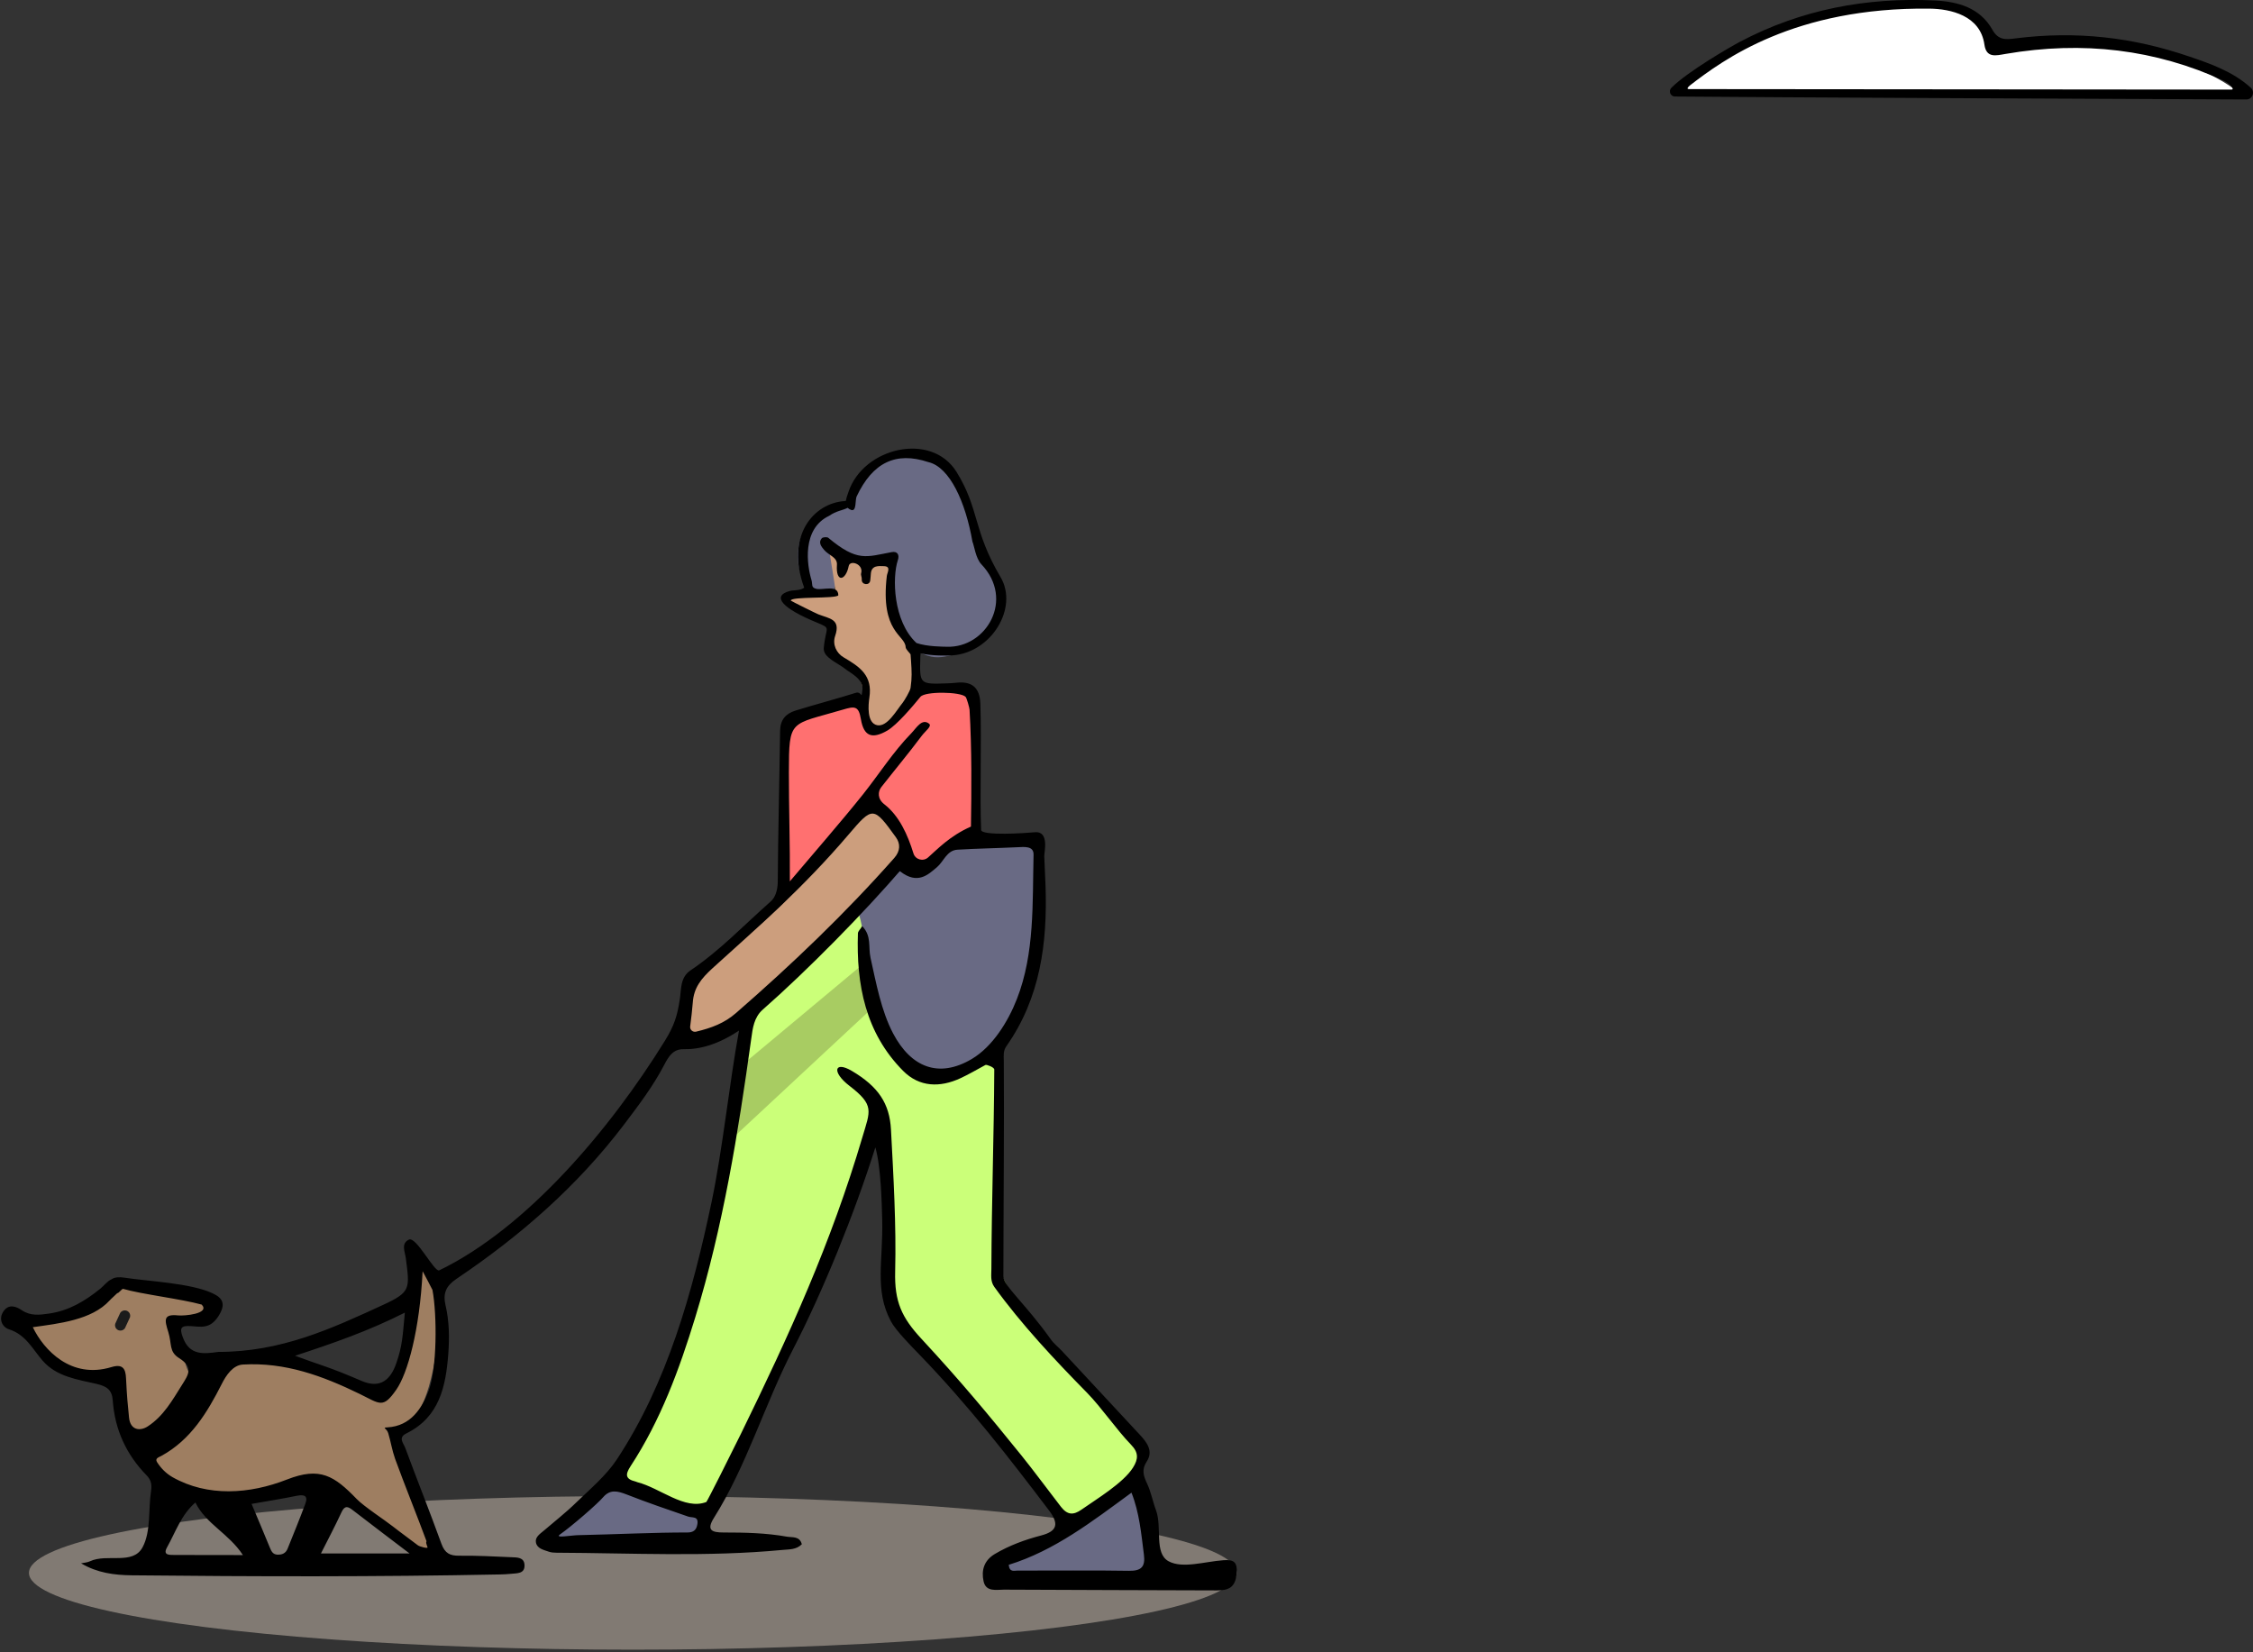 <svg width="521" height="382" viewBox="0 0 521 382" fill="none" xmlns="http://www.w3.org/2000/svg">
<rect x="0" y="0" width="521" height="382" fill="#333333" stroke="none"/>
<ellipse cx="146.339" cy="363.702" rx="139.645" ry="17.758" fill="#D1C2B4" fill-opacity="0.5"/>
<path d="M163.863 349.287C164.111 352.282 163.641 354.336 160.72 355.079C153.79 356.836 133.098 357.356 126.044 356.118C128.816 352.406 136.316 347.926 140.202 345.401C141.018 344.881 141.885 344.362 142.85 344.287C144.112 344.188 145.3 344.807 146.439 345.352C150.374 347.233 158.468 349.609 162.824 349.832" fill="#696A84"/>
<path d="M263.683 341.417C265.886 346.738 266.752 358.965 265.267 364.534C257.446 364.608 238.413 364.459 230.591 364.534C229.626 363.073 235.195 359.732 236.631 358.742C243.19 354.237 251.605 350.871 261.06 343.52" fill="#696A84"/>
<path d="M240.566 193.927C240.195 201.154 242.298 206.228 240.764 213.307C239.403 219.692 237.348 233.107 233.685 238.503C230.022 243.899 221.013 248.379 214.528 249.121C213.068 249.294 207.672 246.151 206.608 245.136C205.766 244.319 205.494 243.107 205.247 241.943C203.861 235.31 202.499 228.677 201.113 222.044C200.519 219.148 198.019 214.544 198.49 211.624C199.405 206.055 205.841 203.53 210.122 199.842C215.617 195.115 233.537 193.531 240.566 193.927Z" fill="#696A84"/>
<path d="M184.53 127.57C184.778 124.229 186.337 120.813 189.283 119.205C192.005 117.72 195.817 117.794 197.525 115.195C198.267 114.081 198.44 112.695 198.935 111.458C200.544 107.498 206.484 103.438 210.568 104.775C214.627 106.112 212.647 104.354 216.805 106.433C220.617 108.339 220.543 109.973 220.766 109.973C221.731 109.973 224.156 118.66 224.503 119.551C224.924 120.591 226.978 127.991 227.844 128.709C230.765 131.135 231.606 137.396 231.384 141.208C230.963 148.708 221.558 151.455 217.795 151.925C213.34 152.494 209.108 148.955 207.697 144.673C206.311 140.416 204.653 132.842 206.385 128.684C200.247 128.808 196.658 129.748 191.708 126.11C191.881 128.065 192.698 129.897 193.094 131.828C195.124 141.604 183.763 138.015 184.53 127.57Z" fill="#696A84"/>
<path d="M225.616 161.776C226.309 164.498 226.384 167.147 225.963 169.844C224.478 179.225 226.656 183.928 225.171 193.308C221.557 190.066 216.087 203.827 212.474 200.61C211.533 199.768 206.113 189.002 204.776 188.729C202.821 188.333 202.202 185.413 200.618 186.427C193.168 191.204 187.426 200.684 181.659 206.847C181.585 196.996 181.733 187.541 181.659 177.69C181.659 175.785 181.486 170.117 182.278 168.31C184.53 163.211 193.168 162.964 199.603 161.85C200.841 161.627 202.202 161.454 203.291 161.949C206.088 163.211 202.4 167.097 205.593 167.048C206.558 167.023 211.607 159.598 212.474 159.35C213.909 158.929 224.948 159.152 225.616 161.776Z" fill="#FF7070"/>
<path d="M180.669 227.934C174.976 234.963 166.066 241.275 157.032 241.448C157.576 238.008 158.096 234.592 158.641 231.152C158.839 229.865 159.061 228.528 159.655 227.365C160.596 225.509 162.378 224.296 164.086 223.083C176.313 214.445 187.129 203.778 195.965 191.699C197.4 189.719 201.162 184.348 203.934 187.096C206.731 189.868 210.394 196.55 209.058 198.53C202.375 208.356 188.143 218.678 180.669 227.934Z" fill="#CC9E7D"/>
<path d="M66.271 315.255C58.772 313.844 50.654 314.314 44.045 318.101C41.471 313.572 43.352 310.627 39.912 306.691C41.545 305.231 53.079 306.691 48.005 300.776C44.788 300.281 35.778 298.301 32.561 297.831C31.373 297.657 28.724 296.37 27.561 296.692C26.423 297.014 24.517 300.553 23.552 301.246C18.527 304.86 10.112 305.553 3.924 305.825C8.899 312.829 17.092 321.047 28.576 317.606C28.13 324.883 30.234 332.308 34.442 338.273C35.778 340.179 37.387 341.961 39.441 343.025C41.52 344.09 43.897 344.362 46.198 344.609C52.238 345.253 58.351 345.896 64.316 344.807C68.276 344.09 70.726 343.743 74.686 344.411C83.522 345.896 92.408 358.742 101.293 359.905C98.645 350.797 94.759 339.065 90.18 330.724C94.017 331.467 96.715 327.309 98.125 323.695C100.972 316.443 103.917 300.528 96.888 290.009C96.591 301.122 93.299 319.388 87.804 321.641C83.225 323.571 71.568 316.245 66.271 315.255Z" fill="#9E7E61"/>
<path d="M231.111 274.169C231.012 277.634 229.28 287.064 230.072 290.455C231.161 295.207 234.205 299.514 236.903 303.597C244.303 314.76 257.347 325.007 264.748 336.169C262.446 345.352 250.615 349.658 247.397 351.416C234.799 337.234 223.439 322.012 209.034 308.325C207.87 307.236 206.633 301.716 206.088 300.231C205.494 298.598 206.113 296.816 206.039 295.083C205.569 285.802 205.692 274.144 204.925 264.343C204.48 258.526 204.727 257.685 202.722 257.883C198.737 275.58 193.763 284.143 186.956 300.974C183.441 309.686 177.6 321.294 173.813 329.883C170.076 338.347 166.19 349.337 163.294 349.312C158.765 347.728 145.82 343.916 141.885 342.209C148.048 335.971 151.365 327.556 154.236 319.265C162.502 295.529 168.393 270.976 171.809 246.077C172.279 242.562 172.749 238.924 174.506 235.83C176.041 233.107 177.972 230.162 180.348 228.108C186.065 223.232 192.574 215.287 198.292 210.386C200.47 216.302 200.321 226.672 202.054 232.736C203.787 238.8 209.133 247.76 215.32 248.923C223.216 250.408 230.963 236.325 230.567 246.3C230.171 256.497 231.408 263.972 231.111 274.169Z" fill="#CBFF79"/>
<path d="M202.079 232.761L169.111 263.452L171.833 246.077L201.262 221.524L202.079 232.761Z" fill="#A8CC62"/>
<path d="M191.609 148.955C191.683 148.064 192.351 145.886 192.228 144.995C191.832 141.926 181.857 141.183 181.387 138.114C182.847 137.867 189.084 137.545 190.545 137.273C190.99 137.199 192.327 136.976 192.624 136.654C192.871 136.382 193.094 137.421 193.143 137.075C193.317 135.59 191.733 128.363 191.807 126.878C191.881 125.393 193.787 129.476 195.222 129.031C195.742 128.858 196.311 128.882 196.881 128.907C198.811 129.006 200.742 129.08 202.672 129.179C202.92 129.179 203.143 129.204 203.365 129.303C204.009 129.625 206.756 129.699 206.608 130.417C205.42 136.456 206.608 141.035 208.068 144.376C208.464 145.292 211.187 148.906 211.607 149.797C211.929 150.49 211.112 152.569 211.137 153.336C211.335 156.9 212.177 161.207 206.806 166.083C203.44 169.127 201.509 168.137 200.321 164.127C199.158 160.192 200.445 158.707 197.549 155.267C195.816 153.163 191.386 152.099 191.609 148.955Z" fill="#CC9E7D"/>
<path d="M0.855 303.152C2.043 301.494 3.677 302.039 5.063 302.979C7.043 304.316 9.122 304.068 11.3 303.746C15.903 303.103 19.666 300.851 23.205 297.979C23.972 297.361 24.863 296.197 25.779 295.826C26.546 295.257 27.759 295.282 28.724 295.43C34.293 296.296 44.119 296.668 49.193 299.068C51.446 300.133 52.386 301.494 50.431 304.464C48.525 307.335 46.471 306.791 44.144 306.642C41.867 306.494 41.446 307.013 42.288 309.266C43.872 313.548 47.213 313.053 50.48 312.607C65.009 312.607 76.543 307.286 88.621 301.717C95.081 298.747 94.734 297.93 93.844 290.926C93.645 289.44 92.68 287.51 94.561 286.644C96.269 285.852 100.427 294.217 101.566 293.747C121.762 283.995 141.068 261.2 153.79 240.607C155.918 237.142 156.611 234.939 157.205 231.078C157.552 228.752 157.28 226.029 159.631 224.42C166.462 219.817 171.833 214.099 178.243 208.431C179.308 207.491 179.827 205.783 179.852 204.001C179.926 192.343 180.248 180.686 180.397 169.028C180.421 166.429 181.684 165.019 183.986 164.301C187.55 163.187 194.282 161.356 197.846 160.217C199.381 159.722 199.133 162.024 199.43 159.524C199.727 156.999 196.633 155.638 195.42 154.648C193.787 153.312 190.297 152.049 190.495 149.846C190.941 144.822 192.426 145.416 188.837 143.931C181.114 140.763 178.243 137.867 182.624 136.654C183.392 136.432 185.124 136.605 185.966 135.887C181.585 123.957 188.094 116.359 195.297 115.864C195.396 115.864 195.519 115.839 195.618 115.789C195.717 115.121 195.99 114.379 196.212 113.735C199.653 103.464 215.369 99.751 221.186 109.107C226.532 117.72 224.948 122.596 231.383 133.461C235.566 140.54 229.255 151.01 220.097 151.554C219.181 151.604 215.444 151.703 212.894 151.059C212.87 151.381 212.82 151.703 212.82 152C212.647 158.237 212.647 158.237 219.033 158.014C219.75 157.989 220.468 157.94 221.186 157.866C224.799 157.47 226.582 159.054 226.705 162.717C227.002 171.776 226.557 184.027 226.879 191.898C226.928 193.333 237.323 192.64 239.303 192.442C242.719 192.121 241.457 197.096 241.481 197.937C241.556 200.239 241.704 202.541 241.778 204.843C242.224 218.035 240.59 230.732 232.72 241.919C231.977 242.959 232.101 244.072 232.126 245.236C232.249 257.784 232.027 282.956 232.027 295.158C232.027 297.286 237.175 301.519 242.967 309.662C243.709 310.726 244.773 311.518 245.664 312.483C251.654 318.919 257.644 325.354 263.609 331.789C265.217 333.521 266.752 335.526 265.193 337.927C263.93 339.833 264.425 341.268 265.267 343.075C266.183 345.006 266.554 347.184 267.321 349.213C268.782 353.174 266.826 359.163 270.242 361.02C273.484 362.777 278.632 361.069 282.939 360.772C285.364 360.599 286.206 361.218 285.959 363.94C285.662 367.108 284.077 367.752 281.429 367.752C264.995 367.677 248.585 367.677 232.15 367.578C230.418 367.578 227.992 368.172 227.448 365.648C226.903 363.148 227.522 360.846 230.047 359.336C233.437 357.332 237.051 356.02 240.838 355.03C244.551 354.04 244.897 352.307 242.546 349.213C233.512 337.308 224.057 325.032 212.399 313.003C210.815 311.37 207.103 307.607 206.014 305.528C202.177 298.301 204.232 291.668 204.009 282.114C203.91 278.377 203.737 269.887 202.425 265.309C197.598 280.629 190.297 298.623 183.342 312.087C176.932 324.487 172.575 339.115 165.101 350.971C163.294 353.842 164.606 354.362 167.304 354.362C172.204 354.362 177.105 354.461 181.956 355.327C183.243 355.55 184.926 355.154 185.421 357.084C184.134 358.371 182.476 358.247 180.941 358.396C163.541 360.054 146.092 359.114 128.668 359.039C128.098 359.039 127.48 358.99 126.96 358.817C125.772 358.396 124.237 358.124 123.94 356.713C123.668 355.475 124.831 354.708 125.722 353.966C128.222 351.812 130.871 349.758 133.222 347.456C136.489 344.288 140.152 341.219 142.602 337.531C154.309 319.81 160.151 298.821 164.532 278.03C167.106 265.828 168.615 250.78 170.892 238.305C166.116 241.474 161.933 242.686 158.022 242.612C155.671 242.587 154.656 244.221 153.616 246.201C151.018 251.201 147.602 255.681 144.211 260.16C133.445 274.318 120.253 285.827 105.575 295.702C103.15 297.336 102.382 299.044 103.026 301.816C103.892 305.479 103.942 309.266 103.67 313.003C103.1 320.527 101.665 327.68 93.942 331.467C91.987 332.432 93.324 333.744 93.695 334.759C96.442 342.184 99.388 349.535 102.085 356.985C102.877 359.163 104.041 359.757 106.194 359.732C110.228 359.683 114.263 359.906 118.297 360.079C119.559 360.129 121.193 360.079 121.292 361.836C121.416 363.94 119.584 363.767 118.198 363.915C117.332 364.014 116.466 364.039 115.599 364.064C87.21 364.633 58.797 364.559 30.407 364.262C26.447 364.212 22.487 363.717 18.75 361.49C19.443 361.341 20.185 361.317 20.804 361.02C24.764 359.163 30.704 361.96 32.957 357.802C34.937 354.164 34.269 349.09 34.937 344.684C35.16 343.249 34.887 342.159 33.922 341.169C29.195 336.343 26.546 330.551 26.076 323.844C25.903 321.344 24.665 320.552 22.363 320.008C17.908 318.993 13.057 318.325 9.864 314.637C7.513 311.939 6.003 308.672 2.167 307.409C0.533 306.939 -0.457 304.984 0.855 303.152ZM218.983 149.549C228.042 149.846 234.725 138.659 226.928 130.467C225.616 129.081 225.295 126.21 224.874 125.244C223.29 116.161 219.651 107.993 214.676 106.854C207.177 104.355 201.806 106.929 198.093 114.799C197.722 115.567 198.118 118.364 196.831 117.918C196.485 117.794 196.212 117.621 196.014 117.423C194.851 118.042 193.44 118.091 191.733 119.279C185.372 122.299 186.609 130.714 187.649 134.105C187.97 135.169 187.475 135.862 188.787 136.159C190.421 136.506 193.812 135.095 193.861 137.644C193.391 138.511 182.748 137.867 182.872 138.882C183.243 139.129 188.713 141.852 189.233 142.05C191.807 143.065 194.48 143.114 193.119 147.074C192.475 148.98 193.366 151.01 195.123 152.025C198.836 154.203 201.831 156.207 201.039 161.331C200.791 162.964 200.395 167.197 202.846 167.692C205.172 168.137 207.226 164.375 208.761 162.469C209.132 161.999 210.469 159.771 210.568 159.054C210.914 156.603 210.84 155.341 210.667 152.693C210.642 152.272 210.617 151.827 210.568 151.331C210.568 151.183 209.429 150.143 209.429 149.648C209.33 146.777 203.539 146.332 205.073 133.189C205.172 132.372 206.162 130.937 204.355 130.912C203.242 130.887 201.559 130.665 201.385 132.595C201.336 133.14 201.311 133.709 201.237 134.254C201.064 135.491 199.183 135.244 199.282 134.006C199.331 133.461 199.009 132.991 199.133 132.57C199.752 130.442 196.559 129.378 196.262 130.887C195.569 134.328 193.242 134.823 193.539 130.59C193.663 128.833 191.634 128.437 190.545 127.125C189.975 126.432 189.158 125.467 190.025 124.477C190.272 124.18 191.262 124.13 191.535 124.353C198.291 129.996 200.321 128.759 206.187 127.67C207.598 127.398 208.019 128.363 207.623 129.526C206.311 133.461 206.484 143.609 211.929 148.683C214.429 149.549 218.117 149.525 218.983 149.549ZM224.205 164.078C224.181 163.682 223.562 161.405 223.29 161.133C222.176 159.945 213.934 159.796 212.845 161.133C211.211 163.138 207.474 167.593 205.197 168.929C201.682 170.959 199.752 170.291 199.084 166.306C198.564 163.162 197.623 163.286 194.876 164.103C182.649 167.716 182.451 166.108 182.426 178.607C182.402 186.081 182.723 195.809 182.649 203.803C187.723 197.789 194.628 189.868 199.529 183.73C203.291 179.003 206.533 173.855 210.766 169.523C211.88 168.385 213.191 166.009 214.85 167.345C215.567 167.939 214.008 168.979 213.092 170.216C210.246 174.028 206.707 178.285 203.786 182.022C202.994 183.037 202.87 184.72 204.504 185.982C207.944 188.656 209.9 193.012 211.236 197.343C211.682 198.779 213.464 199.274 214.602 198.284C216.78 196.378 219.602 193.309 224.527 191.131C224.651 182.913 224.75 173.483 224.205 164.078ZM233.264 361.836C233.438 363.618 234.527 363.173 235.244 363.173C243.858 363.198 252.471 363.074 261.059 363.222C263.93 363.272 264.896 362.282 264.524 359.46C263.906 354.634 263.485 349.783 261.653 345.154C252.496 351.862 243.833 358.569 233.264 361.836ZM139.509 346.169C138.147 347.778 132.158 352.951 129.509 354.807C128.123 355.772 132.034 355.005 133.717 354.98C141.984 354.807 151.735 354.337 158.938 354.362C160.299 354.362 161.042 353.842 161.264 352.456C161.586 350.5 160.076 351.02 159.111 350.674C154.384 349.04 149.632 347.431 144.978 345.6C142.825 344.758 141.093 344.338 139.509 346.169ZM160.769 304.637C157.082 316.666 152.775 328.398 145.845 338.991C144.508 341.021 144.632 342.011 146.983 342.58C147.132 342.605 147.256 342.704 147.379 342.729C152.651 344.065 158.344 349.263 163.343 347.308C163.591 347.06 169.011 336.294 171.288 331.64C182.55 308.598 192.153 287.559 199.455 262.858C201.237 256.844 202.252 255.557 196.46 251.102C192.252 247.884 192.945 245.26 196.955 247.612C203.118 251.25 205.717 255.161 206.038 261.225C206.608 272.016 207.276 283.278 207.004 294.044C206.83 300.95 208.489 304.637 213.092 309.588C222.374 319.612 228.537 327.062 236.259 336.615C238.709 339.635 242.967 345.352 245.343 348.421C246.852 350.352 248.214 350.377 250.07 349.09C253.56 346.639 259.748 342.927 262 339.363C263.262 337.358 263.312 335.873 261.554 334.066C258.238 330.65 254.723 325.477 251.407 322.087C243.932 314.488 236.135 306.172 229.923 297.559C228.982 296.247 229.255 294.811 229.255 293.401C229.304 278.129 229.849 262.586 229.923 247.315C229.923 246.77 228.141 246.127 227.893 246.25C225.79 247.389 223.983 248.453 222.102 249.32C217.35 251.522 212.597 251.399 208.835 247.612C200.123 238.825 197.994 227.663 198.39 215.807C198.415 215.337 198.935 214.891 199.381 214.149C201.608 216.451 200.742 218.926 201.311 221.5C202.598 227.267 203.761 233.702 206.533 238.974C210.692 246.844 217.102 249.369 224.7 244.889C229.552 242.018 233.14 236.177 235.145 231.029C239.303 220.435 238.734 208.753 239.006 197.64C239.056 195.561 236.903 195.833 235.22 195.908C230.616 196.13 226.012 196.205 221.409 196.477C218.934 196.625 218.241 199.199 216.657 200.536C214.676 202.194 212.226 204.669 208.142 201.476C206.806 200.437 209.801 199.422 208.835 200.561C199.801 211.08 186.758 224.346 176.362 233.479C174.382 235.236 174.061 237.662 173.714 240.261C170.694 262.041 167.205 283.624 160.769 304.637ZM160.967 238.553C164.507 237.711 167.502 236.598 170.199 234.246C183.119 223.01 195.47 211.203 206.806 198.383C208.217 196.774 208.241 195.091 207.177 193.606C202.004 186.428 201.806 186.428 196.287 192.913C185.619 205.437 175.372 214.273 164.779 223.876C162.131 226.301 160.423 228.405 160.2 231.87C160.076 233.578 159.854 235.286 159.606 237.315C159.482 238.107 160.2 238.726 160.967 238.553ZM68.227 313.498C74.117 315.701 75.949 315.998 83.621 319.315C88.052 321.22 90.354 318.894 91.616 315.305C93.076 311.122 93.101 308.969 93.621 303.524C85.181 307.781 77.26 310.528 68.227 313.498ZM94.71 359.213C89.933 355.574 85.725 352.406 81.567 349.189C80.478 348.347 79.736 348.05 78.993 349.634C77.558 352.728 75.974 355.748 74.216 359.213C80.973 359.213 87.433 359.213 94.71 359.213ZM62.41 357.876C62.757 358.693 63.078 359.435 64.143 359.485C65.256 359.534 66.098 359.163 66.519 358.074C67.905 354.634 69.316 351.193 70.603 347.728C71.296 345.872 70.38 345.526 68.647 345.872C65.306 346.565 61.915 347.085 58.178 347.753C59.688 351.342 61.074 354.609 62.41 357.876ZM40.308 359.559C45.332 359.584 50.356 359.584 56.173 359.584C52.881 354.56 47.659 352.431 45.184 347.431C41.892 350.278 40.605 354.263 38.625 357.802C37.585 359.683 39.219 359.534 40.308 359.559ZM36.323 338.1C37.239 339.536 38.427 340.724 39.887 341.565C48.005 346.169 57.732 345.501 66.37 342.11C74.018 339.115 77.285 341.244 82.508 346.639C84.191 348.372 88.992 351.491 90.898 353C92.556 354.312 94.809 355.921 96.64 357.332C96.987 357.604 98.992 358.173 98.868 357.777C98.62 357.084 98.422 356.564 98.645 356.416C96.517 350.649 93.472 343.125 91.368 337.333C90.651 335.304 90.403 333.497 89.784 331.418C89.438 330.23 88.25 330.131 89.562 330.056C95.081 329.759 97.606 325.502 99.091 321.666C101.071 316.592 101.095 304.068 100.006 298.276C99.982 298.202 97.729 293.871 97.729 293.97C97.036 307.583 94.289 317.533 91.641 321.344C88.547 325.775 87.903 324.636 83.201 322.334C74.612 318.151 65.974 314.958 56.173 315.528C53.871 315.651 52.287 318.003 51.272 320.032C47.931 326.616 44.144 332.903 37.338 336.64C36.744 336.962 35.754 337.209 36.323 338.1ZM25.754 316.122C28.353 315.33 29.046 316.443 29.145 318.696C29.368 323.225 29.516 324.512 29.838 327.779C30.135 330.774 32.437 330.972 34.194 329.809C37.833 327.433 39.862 323.77 42.09 320.23C43.55 317.904 44.812 316.171 41.422 314.043C39.021 312.533 39.788 310.8 38.922 308.028C38.055 305.256 37.684 303.796 41.199 304.167C42.56 304.316 48.649 303.796 46.644 301.667C42.04 300.38 32.586 299.242 28.477 298.029C28.205 297.955 27.437 299.093 27.116 299.019C26.546 299.613 25.828 300.182 25.334 300.727C21.2 305.256 13.552 306.048 7.587 306.89C10.137 312.186 16.448 318.943 25.754 316.122Z" fill="black"/>
<path d="M26.769 305.825C27.116 305.082 27.462 304.364 27.784 303.622C27.908 303.35 28.255 303.127 28.527 303.053C28.824 302.978 29.22 303.003 29.492 303.176C29.764 303.35 29.987 303.597 30.061 303.919C30.086 304.018 30.086 304.142 30.111 304.241C30.111 304.463 30.061 304.686 29.938 304.859C29.591 305.602 29.244 306.32 28.923 307.062C28.799 307.335 28.453 307.557 28.18 307.632C27.883 307.706 27.487 307.681 27.215 307.508C26.943 307.335 26.72 307.087 26.646 306.765C26.621 306.666 26.621 306.543 26.596 306.443C26.596 306.245 26.646 306.023 26.769 305.825Z" fill="#1B1B1B"/>
<g clip-path="url(#clip0)">
<path d="M388.436 21.259H517.546C517.546 21.259 498.721 5.364 462.856 11.328L457.477 4.879C457.477 4.879 448.759 -4.281 418.668 4.48C418.668 4.451 394.833 11.557 388.436 21.259Z" fill="white"/>
<path d="M519.471 23C520.886 23 521.537 21.23 520.462 20.26C516.329 16.522 511.035 14.696 506.421 13.126C493.23 8.589 480.152 7.105 466.083 8.874C463.904 9.16 462.12 9.36 460.733 6.877C457.874 1.769 452.722 0.371 447.457 0.114C431.633 -0.657 416.517 2.197 402.392 9.645C400.326 10.729 390.305 16.494 386.512 20.289C385.776 21.031 386.257 22.286 387.304 22.315C403.185 22.486 499.769 22.943 519.471 23ZM390.871 19.69C398.429 13.868 414.96 1.626 446.212 1.997C451.052 2.054 457.959 3.567 458.893 10.33C459.346 13.497 461.583 12.841 463.762 12.47C481.737 9.388 498.467 11.443 514.234 18.662C515.536 19.262 516.923 20.717 516.017 20.717C496.457 20.717 416.291 20.603 390.616 20.603C389.937 20.603 390.276 20.175 390.871 19.69Z" fill="black"/>
</g>
<defs>
<clipPath id="clip0">
<rect width="134.828" height="23" fill="white" transform="translate(386.172)"/>
</clipPath>
</defs>
</svg>
